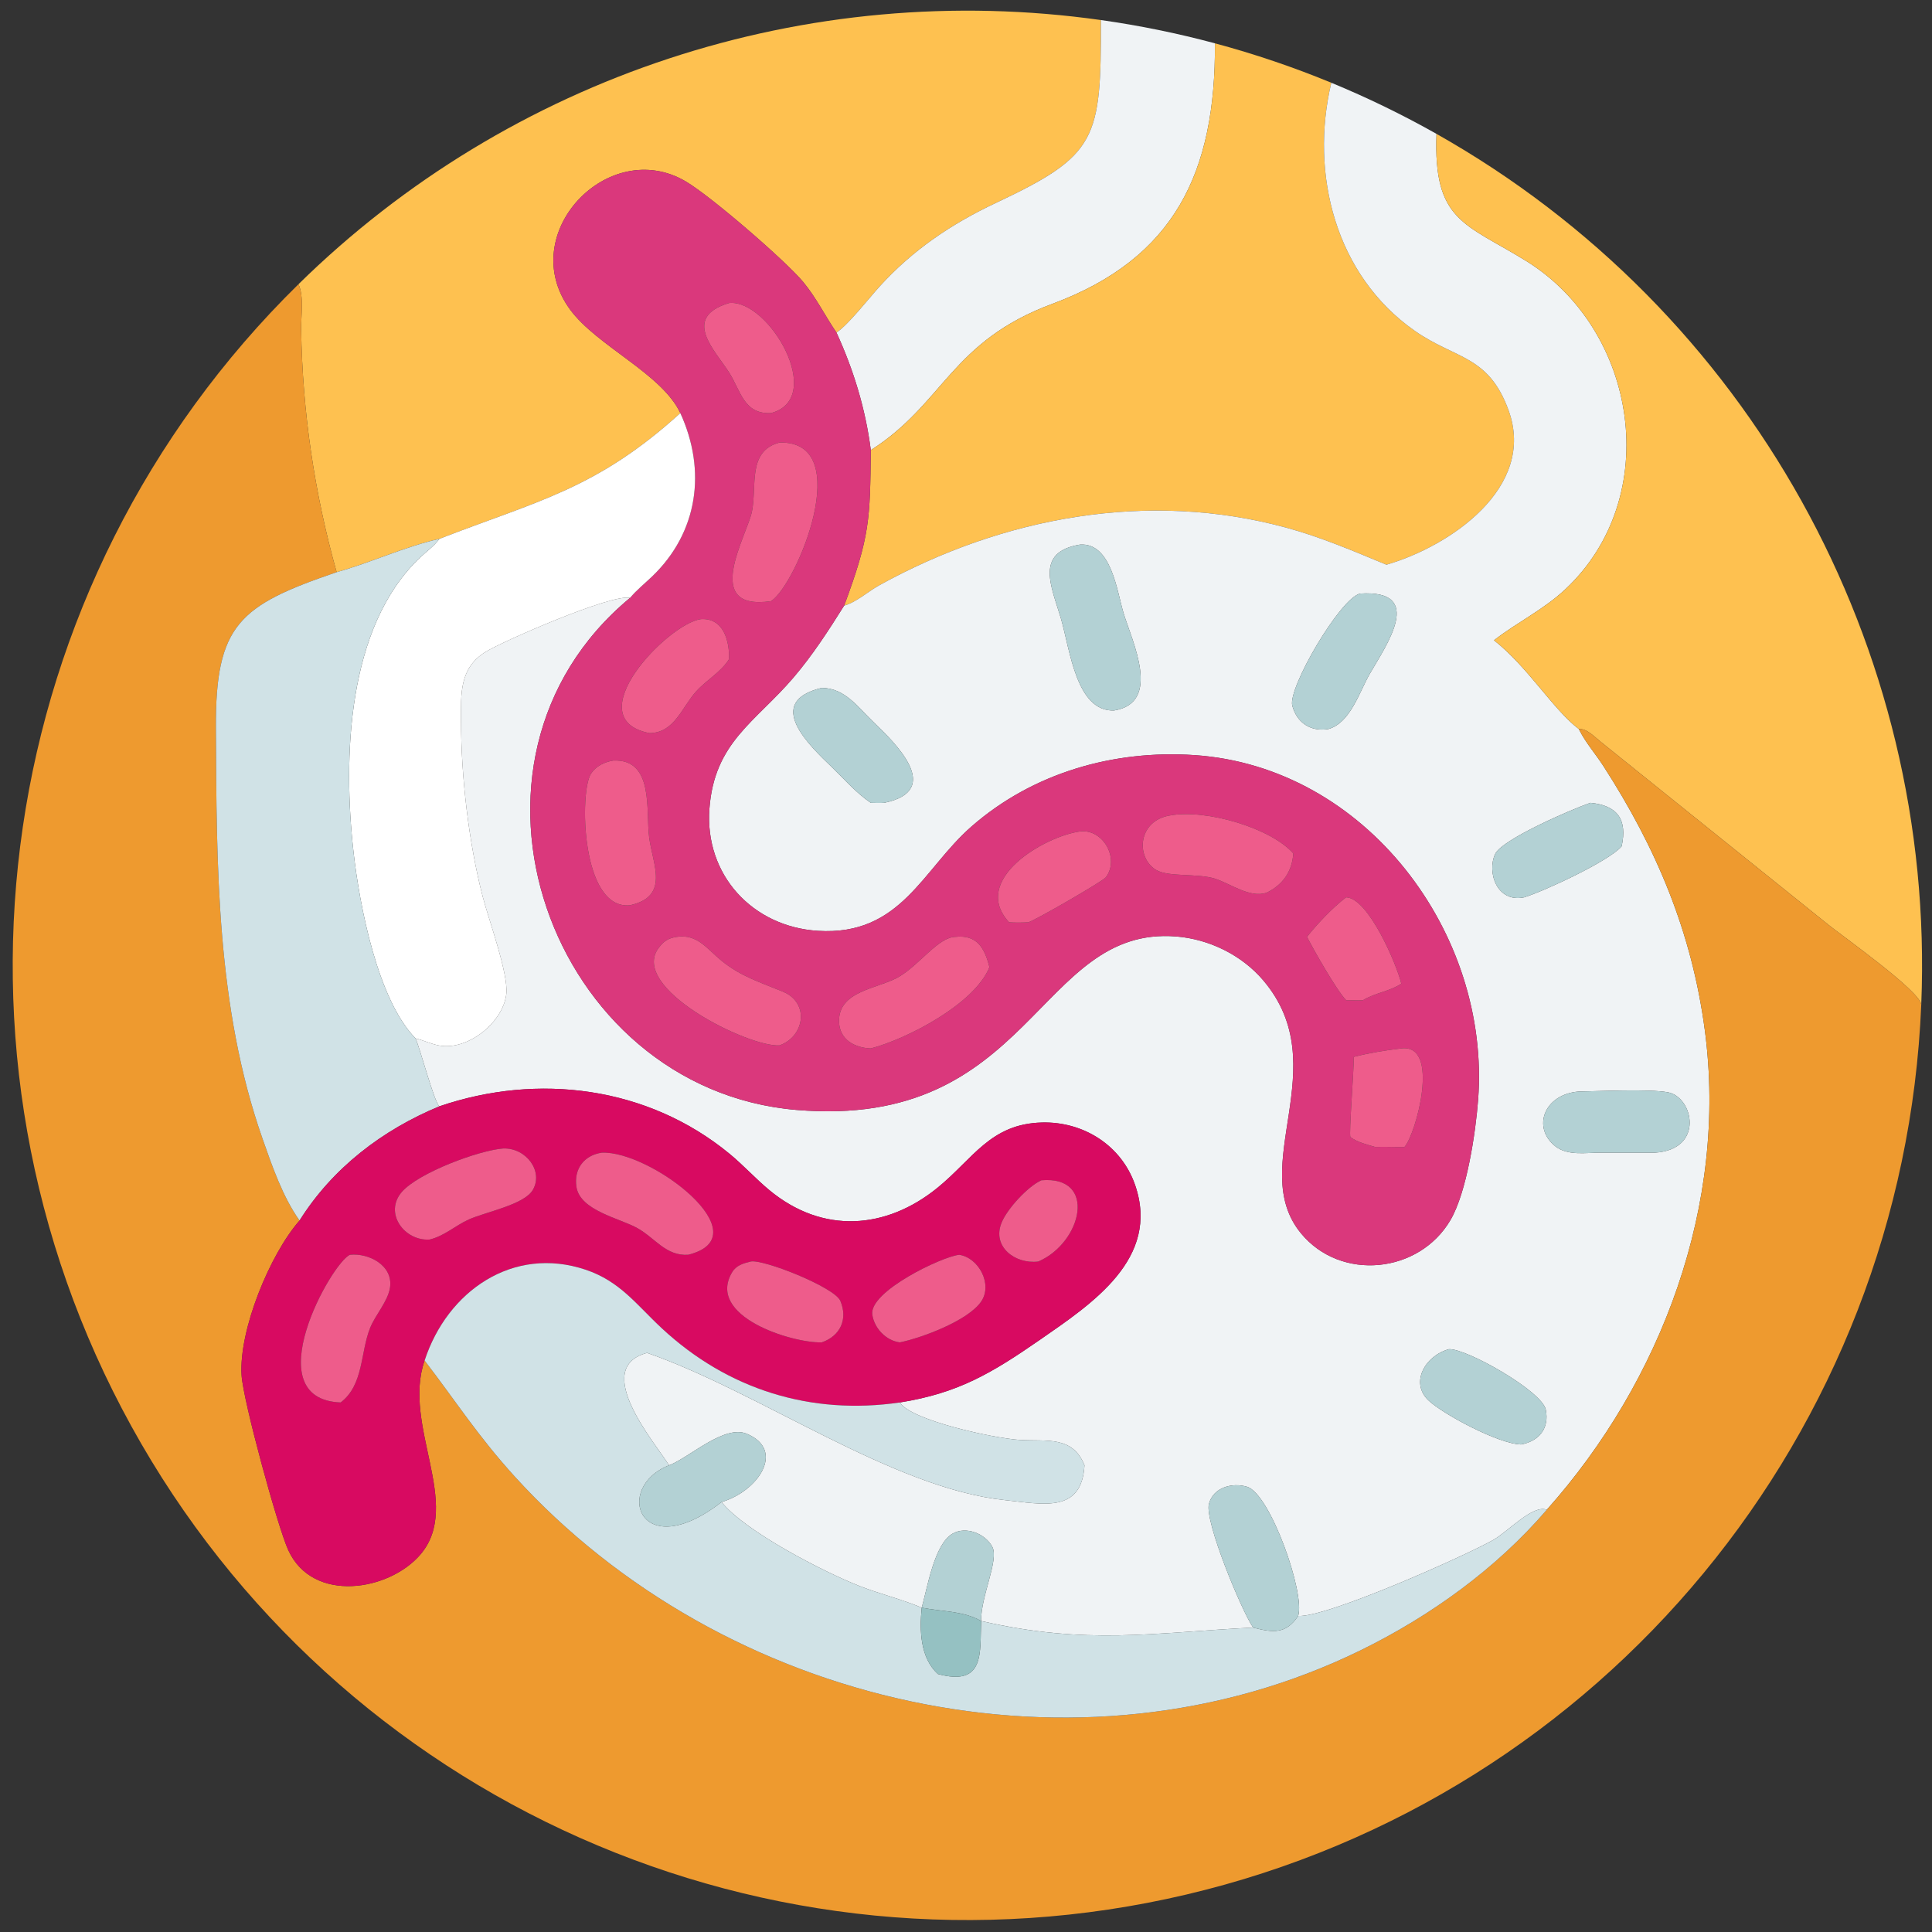 <?xml version="1.0" encoding="utf-8" ?>
<svg xmlns="http://www.w3.org/2000/svg" xmlns:xlink="http://www.w3.org/1999/xlink" width="1024" height="1024">
	<rect width="100%" height="100%" fill="#333333" stroke="none"/>
	<path fill="#FEC150" transform="scale(2 2)" d="M79.092 75.326C135.232 20.186 213.833 -5.691 291.75 5.313C291.811 37.025 290.817 41.107 263.906 53.788C252.121 59.341 241.796 66.316 233.025 76.01C230.309 79.011 224.726 86.161 221.676 88.13C218.638 83.699 216.334 78.93 212.877 74.755C208.286 69.209 188.528 52.088 181.717 48.074C161.26 36.019 136.43 61.951 151.048 81.989C158.129 91.694 175.426 99.022 180.295 109.473C158.019 129.677 142.467 132.701 116.448 142.801C107.094 144.913 98.424 149.07 89.212 151.632C83.289 130.49 80.161 109.169 79.805 87.253C79.748 83.743 80.619 78.56 79.092 75.326Z"/>
	<path fill="#F0F3F5" transform="scale(2 2)" d="M291.75 5.313C301.94 6.752 312.033 8.812 321.972 11.48C322.186 45.596 311.362 68.465 278.875 80.526C251.92 90.534 250.218 106.919 230.776 119.288C229.372 108.378 226.249 98.11 221.676 88.13C224.726 86.161 230.309 79.011 233.025 76.01C241.796 66.316 252.121 59.341 263.906 53.788C290.817 41.107 291.811 37.025 291.75 5.313Z"/>
	<path fill="#FEC150" transform="scale(2 2)" d="M321.972 11.48C332.466 14.298 342.767 17.788 352.812 21.93C347.055 46.178 353.965 73.008 374.926 87.671C385.751 95.244 394.444 94.041 399.789 108.742C407.224 129.191 384.23 144.793 367.421 149.655C358.681 146.035 350.085 142.351 340.934 139.854C304.249 129.845 265.783 136.996 232.958 155.141C230.065 156.74 226.876 159.655 223.711 160.492C230.577 142.021 230.564 137.558 230.776 119.288C250.218 106.919 251.92 90.534 278.875 80.526C311.362 68.465 322.186 45.596 321.972 11.48Z"/>
	<path fill="#F0F3F5" transform="scale(2 2)" d="M352.812 21.93C362.371 25.872 371.68 30.396 380.686 35.477C379.817 58.667 388.261 59.177 404.323 69.08C434.079 87.426 440.958 131.739 414.797 156.194C408.997 161.616 402.073 164.901 395.923 169.678C404.884 176.702 411.686 188.142 418.413 193.207L418.587 193.558C420.27 196.876 422.832 199.788 424.855 202.916C438.957 224.728 448.359 247.026 451.809 273.095C457.9 319.122 440.414 365.896 409.912 400.103C406.287 398.625 399.612 405.88 395.767 408.084C388.895 412.022 351.645 428.723 344.022 428.243C345.953 422.314 336.617 395.861 330.49 394.013C326.54 392.821 321.554 394.167 320.378 398.543C319.153 403.102 329.053 426.897 332.088 431.323C305.58 432.672 288.046 436.035 260.01 429.579L260.01 429.579C259.908 422.998 264.802 413.39 262.97 409.927C261.124 406.437 255.992 404.365 252.411 406.453C247.573 409.275 245.759 420.814 244.265 426.055C238.945 423.801 233.231 422.447 227.837 420.334C218.369 416.626 197.382 405.818 191.226 398.052C200.957 395.169 208.258 384.309 197.904 379.968C192.057 377.516 183.099 385.891 177.678 388.169L177.311 388.321C173.501 382.243 156.552 362.545 171.483 358.521C201.451 368.97 236.391 394.351 266.203 397.532C276.534 398.634 286.65 401.074 287.398 388.321C284.236 380.392 277.289 382.043 270.282 381.598C263.131 381.143 241.336 376.355 238.459 371.67C253.904 369.212 262.749 363.955 275.622 355.036C289.38 345.505 307.555 333.537 300.813 314.034C297.16 303.466 287.051 297.193 276.147 297.474C262.443 297.825 257.917 307.07 248.455 314.764C234.788 325.878 217.988 327.082 203.903 315.409C200.225 312.361 197.009 308.784 193.312 305.744C171.607 287.896 142.54 284.267 116.448 293.181C115.068 292.15 111.404 278.027 110.118 275.178C112.152 275.668 114.035 276.582 116.117 277.02C123.841 278.645 133.337 270.997 134.183 263.397C134.776 258.073 129.502 243.686 127.933 237.649C124.202 223.293 122.208 205.888 122.173 191.047C122.156 183.804 121.735 177.095 128.628 172.789C133.174 169.95 162.145 157.301 166.959 158.446C114.499 201.997 145.783 288.614 211.046 294.143C273.554 299.438 274.861 245.241 311.687 248.172C320.449 248.87 329.095 253.104 334.793 259.826C354.144 282.653 330.133 309.073 344.789 326.865C355.317 339.646 376.101 337.53 384.411 323.286C388.711 315.916 391.055 300.169 391.718 291.475C395.086 247.325 361.953 203.14 316.525 200.11C295.126 198.683 273.754 204.787 257.464 219.021C244.468 230.377 238.801 248.065 216.762 246.682C199.391 245.592 186.711 231.833 188.005 214.308C189.309 196.652 200.212 191.369 210.312 179.527C215.363 173.606 219.584 167.073 223.711 160.492C226.876 159.655 230.065 156.74 232.958 155.141C265.783 136.996 304.249 129.845 340.934 139.854C350.085 142.351 358.681 146.035 367.421 149.655C384.23 144.793 407.224 129.191 399.789 108.742C394.444 94.041 385.751 95.244 374.926 87.671C353.965 73.008 347.055 46.178 352.812 21.93ZM286.24 144.322C274.019 146.311 278.714 155.575 281.153 163.896C283.576 172.159 285.181 188.578 295.204 188.289C308.004 186.253 300.025 169.948 297.758 162.502C296.017 156.785 294.55 143.795 286.24 144.322ZM360.432 157.303C355.114 158.602 341.229 182.397 342.469 187.011C343.71 191.628 347.412 193.949 352.017 193.207C357.867 191.583 360.236 183.369 363.014 178.55C367.372 170.991 377.851 156.22 360.432 157.303ZM217.765 182.299C202.181 186.068 214.676 197.729 220.453 203.297C223.776 206.499 226.923 210.17 230.776 212.758C231.953 212.781 233.128 212.823 234.304 212.758C250.301 209.467 237.14 196.779 231.422 191.301C227.371 187.418 223.931 182.35 217.765 182.299ZM421.468 212.758C416.218 214.582 398.001 222.476 396.225 226.329C394.001 231.155 396.682 239.321 403.934 237.795C409.068 236.221 426.368 228.245 429.752 224.281C431.291 217.218 428.713 213.457 421.468 212.758ZM418.413 289.265C409.154 289.977 405.939 298.844 412.184 303.777C415.427 306.339 420.294 305.469 424.119 305.459L438.562 305.47C451.762 304.65 448.774 290.758 442.051 289.476C437.206 288.552 423.753 289.193 418.413 289.265ZM383.969 357.546C377.599 359.336 373.681 366.399 378.492 371.053C382.208 374.647 397.038 382.643 403.084 382.796C407.822 381.931 410.645 378.585 409.647 373.563C408.679 368.692 388.614 357.3 383.969 357.546Z"/>
	<path fill="#FEC150" transform="scale(2 2)" d="M380.686 35.477C463.443 82.167 513.06 171.291 509.151 266.23C508.773 262.595 488.355 248.149 484.604 245.129L424.139 196.534C422.595 195.305 420.439 192.977 418.413 193.207C411.686 188.142 404.884 176.702 395.923 169.678C402.073 164.901 408.997 161.616 414.797 156.194C440.958 131.739 434.079 87.426 404.323 69.08C388.261 59.177 379.817 58.667 380.686 35.477Z"/>
	<path fill="#DA387C" transform="scale(2 2)" d="M180.295 109.473C175.426 99.022 158.129 91.694 151.048 81.989C136.43 61.951 161.26 36.019 181.717 48.074C188.528 52.088 208.286 69.209 212.877 74.755C216.334 78.93 218.638 83.699 221.676 88.13C226.249 98.11 229.372 108.378 230.776 119.288C230.564 137.558 230.577 142.021 223.711 160.492C219.584 167.073 215.363 173.606 210.312 179.527C200.212 191.369 189.309 196.652 188.005 214.308C186.711 231.833 199.391 245.592 216.762 246.682C238.801 248.065 244.468 230.377 257.464 219.021C273.754 204.787 295.126 198.683 316.525 200.11C361.953 203.14 395.086 247.325 391.718 291.475C391.055 300.169 388.711 315.916 384.411 323.286C376.101 337.53 355.317 339.646 344.789 326.865C330.133 309.073 354.144 282.653 334.793 259.826C329.095 253.104 320.449 248.87 311.687 248.172C274.861 245.241 273.554 299.438 211.046 294.143C145.783 288.614 114.499 201.997 166.959 158.446C168.668 156.403 170.855 154.642 172.783 152.799C185.021 141.099 187.264 124.695 180.295 109.473ZM193.217 80.305C180.545 84.13 189.39 92.751 193.16 98.614C196.318 103.526 197.062 109.819 204.317 109.473C219.063 105.599 203.742 79.213 193.217 80.305ZM206.557 117.287C198.036 119.52 200.636 128.765 199.279 135.518C197.981 141.97 185.729 162.001 204.317 159.32C211.123 155.015 227.013 116.684 206.557 117.287ZM185.747 164.074C176.981 165.259 152.758 190.416 172.092 194.284C178.731 194.241 180.657 187.476 184.503 183.212C187.182 180.24 191.131 178.062 193.217 174.658C193.327 169.803 191.723 163.704 185.747 164.074ZM162.477 201.556C160.134 201.967 157.976 202.987 156.622 205.023C153.546 209.648 153.923 241.206 166.959 239.905C177.568 237.524 172.972 229.149 172.037 221.925C171.116 214.802 173.389 201.019 162.477 201.556ZM310.348 216.055C301.465 217.3 300.913 227.199 306.333 230.513C309.589 232.504 317.383 231.377 322.018 232.869C326.09 234.181 331.217 238.051 335.628 236.596C340.03 234.442 342.406 230.948 342.744 226.166C336.69 219.361 319.719 214.449 310.348 216.055ZM286.24 220.336C276.739 221.637 257.047 233.165 267.416 244.421C269.123 244.529 270.772 244.51 272.479 244.421C273.719 244.24 292.272 233.55 293.062 232.5C296.768 227.576 292.398 219.639 286.24 220.336ZM356.738 237.795C353.207 240.485 349.149 244.754 346.366 248.276C348.256 251.944 354.161 262.374 356.738 265.068C358.208 265.019 359.735 265.2 361.191 265.068C364.408 263.106 368.237 262.751 371.362 260.685C370.207 255.721 362.674 237.986 356.738 237.795ZM253.197 248.276C248.631 248.342 243.646 255.775 238.077 258.944C232.581 262.072 222.134 262.543 222.357 270.778C222.486 275.534 226.499 277.688 230.776 277.842C240.111 275.431 258.227 266.158 262.215 256.313C260.931 251.19 258.876 247.659 253.197 248.276ZM179.377 248.276C177.102 248.612 175.905 249.386 174.531 251.231C166.638 261.824 198.178 277.497 206.557 277.042C213.203 274.732 214.655 265.771 207.491 262.806C201.488 260.322 196.344 258.776 191.219 254.61C187.356 251.471 184.815 247.466 179.377 248.276ZM371.362 277.842C367.123 278.343 362.915 279.029 358.774 280.079C358.772 284.035 357.468 300.321 357.866 301.326C359.644 302.702 362.31 303.328 364.44 303.959C367.046 303.841 369.611 304.018 372.204 303.959C375.226 300.648 381.844 276.529 371.362 277.842Z"/>
	<path fill="#EE9A2F" transform="scale(2 2)" d="M509.151 266.23C504.482 379.633 424.86 476.049 314.385 502.075C203.909 528.102 89.621 477.369 34.82 377.976C-19.982 278.583 -1.883 154.858 79.092 75.326C80.619 78.56 79.748 83.743 79.805 87.253C80.161 109.169 83.289 130.49 89.212 151.632C63.462 160.442 57.065 165.434 57.215 193.001C57.414 229.621 57.309 266.753 69.553 301.714C72.067 308.892 74.945 317.238 79.385 323.453C71.538 332.379 63.26 352.487 64.023 364.482C64.454 371.239 73.542 404.558 76.391 410.793C82.883 424.996 103.123 421.633 111.397 411.98C122.741 398.745 106.52 377.761 112.523 360.559L112.716 360.807C120.932 371.547 126.742 380.645 136.336 391.213C191.656 452.145 285.976 473.949 360.679 437.294C379.053 428.278 396.548 415.698 409.912 400.103C440.414 365.896 457.9 319.122 451.809 273.095C448.359 247.026 438.957 224.728 424.855 202.916C422.832 199.788 420.27 196.876 418.587 193.558L418.413 193.207C420.439 192.977 422.595 195.305 424.139 196.534L484.604 245.129C488.355 248.149 508.773 262.595 509.151 266.23Z"/>
	<path fill="#EE5C8B" transform="scale(2 2)" d="M204.317 109.473C197.062 109.819 196.318 103.526 193.16 98.614C189.39 92.751 180.545 84.13 193.217 80.305C203.742 79.213 219.063 105.599 204.317 109.473Z"/>
	<path fill="white" transform="scale(2 2)" d="M116.448 142.801C142.467 132.701 158.019 129.677 180.295 109.473C187.264 124.695 185.021 141.099 172.783 152.799C170.855 154.642 168.668 156.403 166.959 158.446C162.145 157.301 133.174 169.95 128.628 172.789C121.735 177.095 122.156 183.804 122.173 191.047C122.208 205.888 124.202 223.293 127.933 237.649C129.502 243.686 134.776 258.073 134.183 263.397C133.337 270.997 123.841 278.645 116.117 277.02C114.035 276.582 112.152 275.668 110.118 275.178C100.059 264.926 95.284 239.946 93.694 225.869C90.897 201.107 91.821 166.162 111.358 147.719C113.088 146.087 115.016 144.729 116.448 142.801Z"/>
	<path fill="#EE5C8B" transform="scale(2 2)" d="M204.317 159.32C185.729 162.001 197.981 141.97 199.279 135.518C200.636 128.765 198.036 119.52 206.557 117.287C227.013 116.684 211.123 155.015 204.317 159.32Z"/>
	<path fill="#D0E2E6" transform="scale(2 2)" d="M89.212 151.632C98.424 149.07 107.094 144.913 116.448 142.801C115.016 144.729 113.088 146.087 111.358 147.719C91.821 166.162 90.897 201.107 93.694 225.869C95.284 239.946 100.059 264.926 110.118 275.178C111.404 278.027 115.068 292.15 116.448 293.181C101.347 299.447 88.139 309.509 79.385 323.453C74.945 317.238 72.067 308.892 69.553 301.714C57.309 266.753 57.414 229.621 57.215 193.001C57.065 165.434 63.462 160.442 89.212 151.632Z"/>
	<path fill="#B3D1D4" transform="scale(2 2)" d="M295.204 188.289C285.181 188.578 283.576 172.159 281.153 163.896C278.714 155.575 274.019 146.311 286.24 144.322C294.55 143.795 296.017 156.785 297.758 162.502C300.025 169.948 308.004 186.253 295.204 188.289Z"/>
	<path fill="#B3D1D4" transform="scale(2 2)" d="M352.017 193.207C347.412 193.949 343.71 191.628 342.469 187.011C341.229 182.397 355.114 158.602 360.432 157.303C377.851 156.22 367.372 170.991 363.014 178.55C360.236 183.369 357.867 191.583 352.017 193.207Z"/>
	<path fill="#EE5C8B" transform="scale(2 2)" d="M172.092 194.284C152.758 190.416 176.981 165.259 185.747 164.074C191.723 163.704 193.327 169.803 193.217 174.658C191.131 178.062 187.182 180.24 184.503 183.212C180.657 187.476 178.731 194.241 172.092 194.284Z"/>
	<path fill="#B3D1D4" transform="scale(2 2)" d="M230.776 212.758C226.923 210.17 223.776 206.499 220.453 203.297C214.676 197.729 202.181 186.068 217.765 182.299C223.931 182.35 227.371 187.418 231.422 191.301C237.14 196.779 250.301 209.467 234.304 212.758C233.128 212.823 231.953 212.781 230.776 212.758Z"/>
	<path fill="#EE5C8B" transform="scale(2 2)" d="M166.959 239.905C153.923 241.206 153.546 209.648 156.622 205.023C157.976 202.987 160.134 201.967 162.477 201.556C173.389 201.019 171.116 214.802 172.037 221.925C172.972 229.149 177.568 237.524 166.959 239.905Z"/>
	<path fill="#B3D1D4" transform="scale(2 2)" d="M403.934 237.795C396.682 239.321 394.001 231.155 396.225 226.329C398.001 222.476 416.218 214.582 421.468 212.758C428.713 213.457 431.291 217.218 429.752 224.281C426.368 228.245 409.068 236.221 403.934 237.795Z"/>
	<path fill="#EE5C8B" transform="scale(2 2)" d="M335.628 236.596C331.217 238.051 326.09 234.181 322.018 232.869C317.383 231.377 309.589 232.504 306.333 230.513C300.913 227.199 301.465 217.3 310.348 216.055C319.719 214.449 336.69 219.361 342.744 226.166C342.406 230.948 340.03 234.442 335.628 236.596Z"/>
	<path fill="#EE5C8B" transform="scale(2 2)" d="M267.416 244.421C257.047 233.165 276.739 221.637 286.24 220.336C292.398 219.639 296.768 227.576 293.062 232.5C292.272 233.55 273.719 244.24 272.479 244.421C270.772 244.51 269.123 244.529 267.416 244.421Z"/>
	<path fill="#EE5C8B" transform="scale(2 2)" d="M346.366 248.276C349.149 244.754 353.207 240.485 356.738 237.795C362.674 237.986 370.207 255.721 371.362 260.685C368.237 262.751 364.408 263.106 361.191 265.068C359.735 265.2 358.208 265.019 356.738 265.068C354.161 262.374 348.256 251.944 346.366 248.276Z"/>
	<path fill="#EE5C8B" transform="scale(2 2)" d="M230.776 277.842C226.499 277.688 222.486 275.534 222.357 270.778C222.134 262.543 232.581 262.072 238.077 258.944C243.646 255.775 248.631 248.342 253.197 248.276C258.876 247.659 260.931 251.19 262.215 256.313C258.227 266.158 240.111 275.431 230.776 277.842Z"/>
	<path fill="#EE5C8B" transform="scale(2 2)" d="M206.557 277.042C198.178 277.497 166.638 261.824 174.531 251.231C175.905 249.386 177.102 248.612 179.377 248.276C184.815 247.466 187.356 251.471 191.219 254.61C196.344 258.776 201.488 260.322 207.491 262.806C214.655 265.771 213.203 274.732 206.557 277.042Z"/>
	<path fill="#EE5C8B" transform="scale(2 2)" d="M358.774 280.079C362.915 279.029 367.123 278.343 371.362 277.842C381.844 276.529 375.226 300.648 372.204 303.959C369.611 304.018 367.046 303.841 364.44 303.959C362.31 303.328 359.644 302.702 357.866 301.326C357.468 300.321 358.772 284.035 358.774 280.079Z"/>
	<path fill="#D80A61" transform="scale(2 2)" d="M116.448 293.181C142.54 284.267 171.607 287.896 193.312 305.744C197.009 308.784 200.225 312.361 203.903 315.409C217.988 327.082 234.788 325.878 248.455 314.764C257.917 307.07 262.443 297.825 276.147 297.474C287.051 297.193 297.16 303.466 300.813 314.034C307.555 333.537 289.38 345.505 275.622 355.036C262.749 363.955 253.904 369.212 238.459 371.67C215.019 375.092 192.943 368.339 175.378 351.999C168.693 345.781 164.331 339.551 155.205 336.488C135.95 330.026 118.521 342.154 112.523 360.559C106.52 377.761 122.741 398.745 111.397 411.98C103.123 421.633 82.883 424.996 76.391 410.793C73.542 404.558 64.454 371.239 64.023 364.482C63.26 352.487 71.538 332.379 79.385 323.453C88.139 309.509 101.347 299.447 116.448 293.181ZM133.413 304.355C126.938 304.823 110.948 310.765 106.502 315.866C101.649 321.433 107.151 328.95 113.852 328.49C117.809 327.534 120.628 324.792 124.258 323.16C128.695 321.166 138.901 319.272 141.202 315.338C144.052 310.465 139.527 304.204 133.413 304.355ZM159.453 305.47C154.797 306.182 152.063 309.74 152.753 314.481C153.685 320.882 164.327 322.834 169.03 325.526C173.715 328.207 176.484 332.861 182.36 332.532C202.248 327.578 172.399 304.854 159.453 305.47ZM275.987 312.786C272.375 314.413 266.93 320.328 265.419 324.04C262.838 330.378 269.017 335.081 275.158 334.318C286.814 329.269 290.843 311.526 275.987 312.786ZM92.762 332.532C87.935 334.465 67.556 370.776 90.271 371.67C96.384 367.031 95.469 358.538 98.058 351.977C99.445 348.46 102.773 344.931 103.35 341.264C104.27 335.41 97.783 332.001 92.762 332.532ZM254.215 332.532C249.692 332.97 230.285 342.243 231.167 348.378C231.691 352.024 234.801 355.271 238.459 355.747C244.365 354.528 256.555 349.982 260.024 344.913C263.129 340.377 259.4 333.333 254.215 332.532ZM198.927 334.318C196.96 334.816 195.118 335.305 194.006 337.182C187.083 348.868 209.827 355.951 217.765 355.747C222.694 354.048 224.762 349.595 222.695 344.73C221.168 341.135 202.255 333.62 198.927 334.318Z"/>
	<path fill="#B3D1D4" transform="scale(2 2)" d="M438.562 305.47L424.119 305.459C420.294 305.469 415.427 306.339 412.184 303.777C405.939 298.844 409.154 289.977 418.413 289.265C423.753 289.193 437.206 288.552 442.051 289.476C448.774 290.758 451.762 304.65 438.562 305.47Z"/>
	<path fill="#EE5C8B" transform="scale(2 2)" d="M113.852 328.49C107.151 328.95 101.649 321.433 106.502 315.866C110.948 310.765 126.938 304.823 133.413 304.355C139.527 304.204 144.052 310.465 141.202 315.338C138.901 319.272 128.695 321.166 124.258 323.16C120.628 324.792 117.809 327.534 113.852 328.49Z"/>
	<path fill="#EE5C8B" transform="scale(2 2)" d="M182.36 332.532C176.484 332.861 173.715 328.207 169.03 325.526C164.327 322.834 153.685 320.882 152.753 314.481C152.063 309.74 154.797 306.182 159.453 305.47C172.399 304.854 202.248 327.578 182.36 332.532Z"/>
	<path fill="#EE5C8B" transform="scale(2 2)" d="M275.158 334.318C269.017 335.081 262.838 330.378 265.419 324.04C266.93 320.328 272.375 314.413 275.987 312.786C290.843 311.526 286.814 329.269 275.158 334.318Z"/>
	<path fill="#EE5C8B" transform="scale(2 2)" d="M90.271 371.67C67.556 370.776 87.935 334.465 92.762 332.532C97.783 332.001 104.27 335.41 103.35 341.264C102.773 344.931 99.445 348.46 98.058 351.977C95.469 358.538 96.384 367.031 90.271 371.67Z"/>
	<path fill="#EE5C8B" transform="scale(2 2)" d="M238.459 355.747C234.801 355.271 231.691 352.024 231.167 348.378C230.285 342.243 249.692 332.97 254.215 332.532C259.4 333.333 263.129 340.377 260.024 344.913C256.555 349.982 244.365 354.528 238.459 355.747Z"/>
	<path fill="#EE5C8B" transform="scale(2 2)" d="M217.765 355.747C209.827 355.951 187.083 348.868 194.006 337.182C195.118 335.305 196.96 334.816 198.927 334.318C202.255 333.62 221.168 341.135 222.695 344.73C224.762 349.595 222.694 354.048 217.765 355.747Z"/>
	<path fill="#D0E2E6" transform="scale(2 2)" d="M112.523 360.559C118.521 342.154 135.95 330.026 155.205 336.488C164.331 339.551 168.693 345.781 175.378 351.999C192.943 368.339 215.019 375.092 238.459 371.67C241.336 376.355 263.131 381.143 270.282 381.598C277.289 382.043 284.236 380.392 287.398 388.321C286.65 401.074 276.534 398.634 266.203 397.532C236.391 394.351 201.451 368.97 171.483 358.521C156.552 362.545 173.501 382.243 177.311 388.321C162.417 394.179 169.434 414.977 191.226 398.052C197.382 405.818 218.369 416.626 227.837 420.334C233.231 422.447 238.945 423.801 244.265 426.055C243.68 432.013 243.817 439.299 248.541 443.628C261.102 447.028 259.666 437.935 260.01 429.579C288.046 436.035 305.58 432.672 332.088 431.323C337.357 432.691 340.792 433.097 344.022 428.243C351.645 428.723 388.895 412.022 395.767 408.084C399.612 405.88 406.287 398.625 409.912 400.103C396.548 415.698 379.053 428.278 360.679 437.294C285.976 473.949 191.656 452.145 136.336 391.213C126.742 380.645 120.932 371.547 112.716 360.807L112.523 360.559Z"/>
	<path fill="#B3D1D4" transform="scale(2 2)" d="M403.084 382.796C397.038 382.643 382.208 374.647 378.492 371.053C373.681 366.399 377.599 359.336 383.969 357.546C388.614 357.3 408.679 368.692 409.647 373.563C410.645 378.585 407.822 381.931 403.084 382.796Z"/>
	<path fill="#B3D1D4" transform="scale(2 2)" d="M177.311 388.321L177.678 388.169C183.099 385.891 192.057 377.516 197.904 379.968C208.258 384.309 200.957 395.169 191.226 398.052C169.434 414.977 162.417 394.179 177.311 388.321Z"/>
	<path fill="#B3D1D4" transform="scale(2 2)" d="M344.022 428.243C340.792 433.097 337.357 432.691 332.088 431.323C329.053 426.897 319.153 403.102 320.378 398.543C321.554 394.167 326.54 392.821 330.49 394.013C336.617 395.861 345.953 422.314 344.022 428.243Z"/>
	<path fill="#B3D1D4" transform="scale(2 2)" d="M244.265 426.055C245.759 420.814 247.573 409.275 252.411 406.453C255.992 404.365 261.124 406.437 262.97 409.927C264.802 413.39 259.908 422.998 260.01 429.579C255.238 426.859 249.543 427.118 244.265 426.055Z"/>
	<path fill="#95C1C2" transform="scale(2 2)" d="M244.265 426.055C249.543 427.118 255.238 426.859 260.01 429.579L260.01 429.579C259.666 437.935 261.102 447.028 248.541 443.628C243.817 439.299 243.68 432.013 244.265 426.055Z"/>
</svg>
